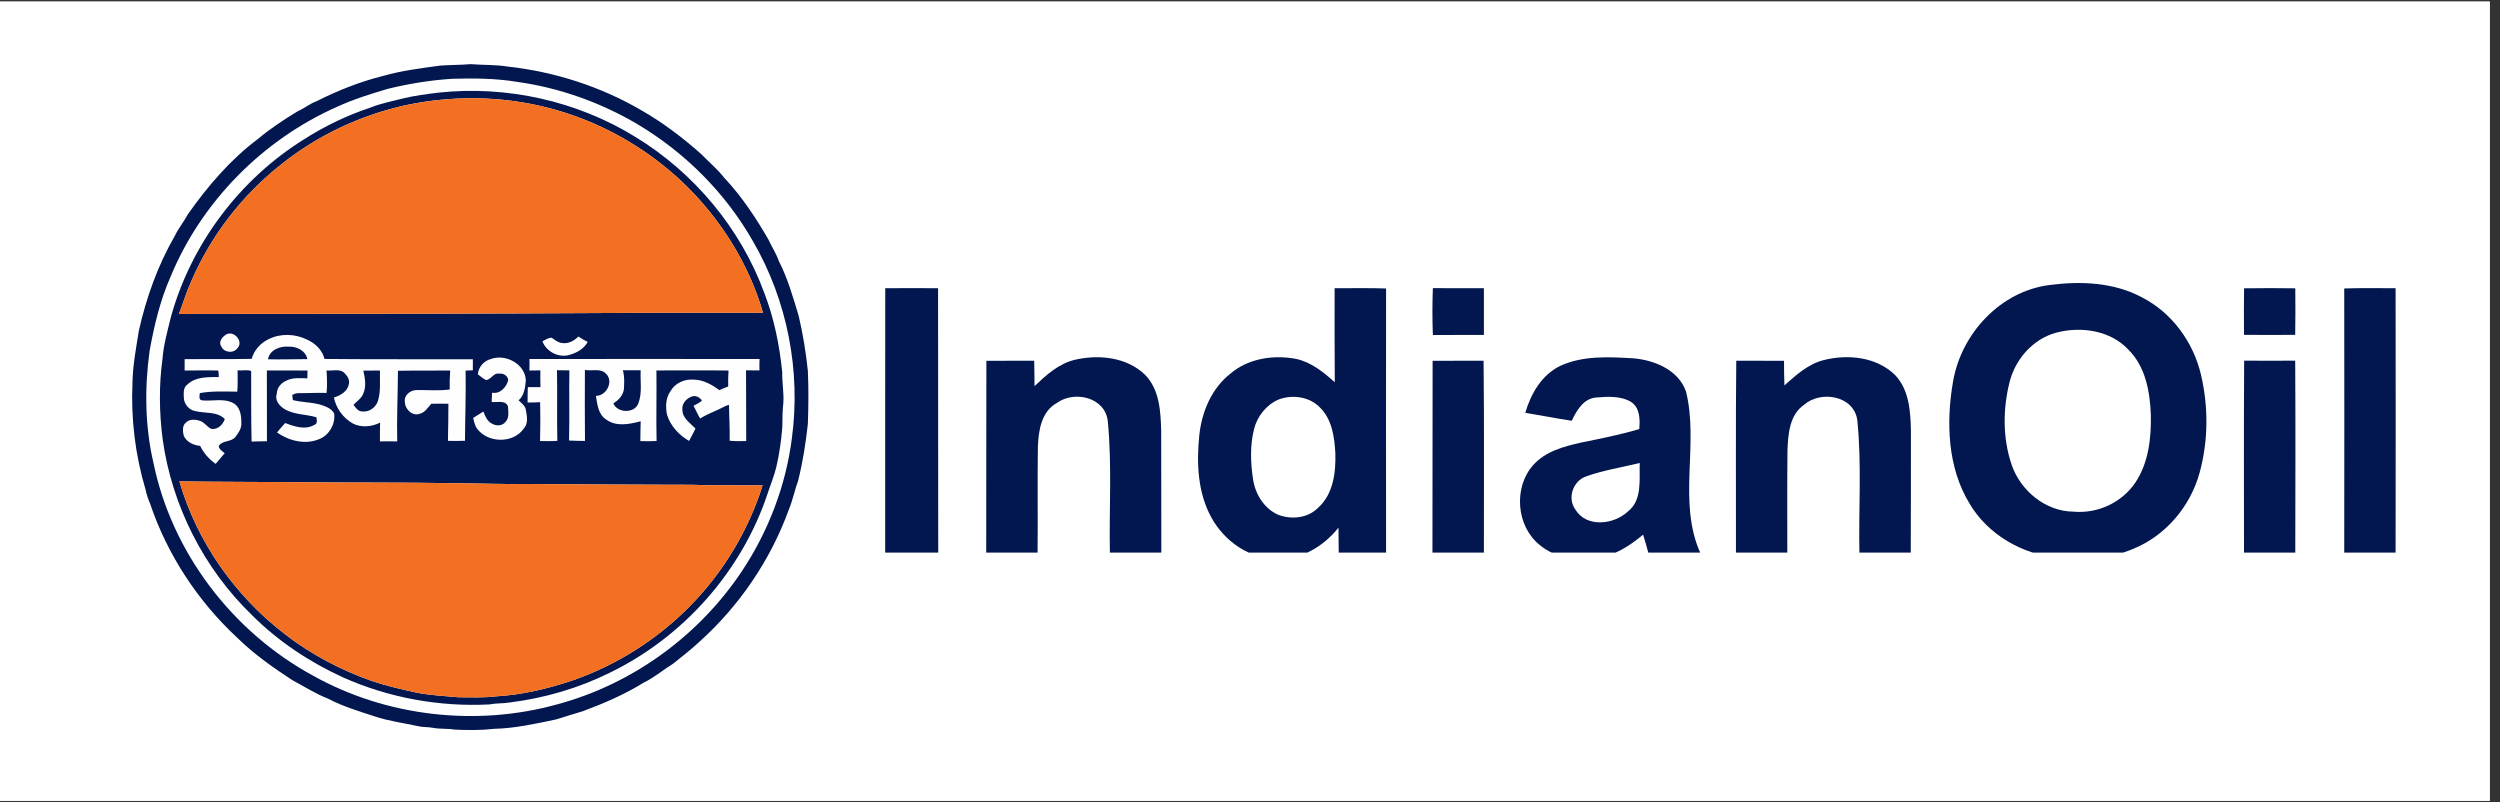 <svg xmlns="http://www.w3.org/2000/svg" xmlns:xlink="http://www.w3.org/1999/xlink" width="162" zoomAndPan="magnify" viewBox="0 0 121.5 39" height="52" preserveAspectRatio="xMidYMid meet" version="1.2"><rect x="0" y="0" width="121.5" height="39" fill="#333333" stroke="none"/><defs><clipPath id="5c7a83e127"><path d="M 0 0.078 L 121.004 0.078 L 121.004 38.918 L 0 38.918 Z M 0 0.078 "/></clipPath><clipPath id="483a4e9b9d"><path d="M 7 3.117 L 39 3.117 L 39 35 L 7 35 Z M 7 3.117 "/></clipPath><clipPath id="e155ab1594"><path d="M 6.422 3.117 L 39.289 3.117 L 39.289 35.98 L 6.422 35.98 Z M 6.422 3.117 "/></clipPath><clipPath id="4a42651a54"><path d="M 39.113 11.918 L 116.793 11.918 L 116.793 12 L 39.113 12 Z M 39.113 11.918 "/></clipPath><clipPath id="a339f3263d"><path d="M 94 13 L 108 13 L 108 26.855 L 94 26.855 Z M 94 13 "/></clipPath><clipPath id="5943d0551b"><path d="M 43 14 L 46 14 L 46 26.855 L 43 26.855 Z M 43 14 "/></clipPath><clipPath id="dafd7c1fa4"><path d="M 58 14 L 68 14 L 68 26.855 L 58 26.855 Z M 58 14 "/></clipPath><clipPath id="ac94732b01"><path d="M 113 14 L 116.793 14 L 116.793 26.855 L 113 26.855 Z M 113 14 "/></clipPath><clipPath id="b5125208be"><path d="M 47 17 L 57 17 L 57 26.855 L 47 26.855 Z M 47 17 "/></clipPath><clipPath id="28201b5988"><path d="M 73 17 L 83 17 L 83 26.855 L 73 26.855 Z M 73 17 "/></clipPath><clipPath id="5d66cbab76"><path d="M 84 17 L 93 17 L 93 26.855 L 84 26.855 Z M 84 17 "/></clipPath><clipPath id="746eb90db4"><path d="M 69 17 L 73 17 L 73 26.855 L 69 26.855 Z M 69 17 "/></clipPath><clipPath id="74d91ed07b"><path d="M 109 17 L 112 17 L 112 26.855 L 109 26.855 Z M 109 17 "/></clipPath></defs><g id="cc360d1e8b"><g clip-rule="nonzero" clip-path="url(#5c7a83e127)"><path style=" stroke:none;fill-rule:nonzero;fill:#ffffff;fill-opacity:1;" d="M 0 0.078 L 121.004 0.078 L 121.004 38.922 L 0 38.922 Z M 0 0.078 "/><path style=" stroke:none;fill-rule:nonzero;fill:#ffffff;fill-opacity:1;" d="M 0 0.078 L 121.004 0.078 L 121.004 38.922 L 0 38.922 Z M 0 0.078 "/></g><g clip-rule="nonzero" clip-path="url(#483a4e9b9d)"><path style=" stroke:none;fill-rule:nonzero;fill:#fefefe;fill-opacity:1;" d="M 21.984 3.828 C 23.031 3.801 24.086 3.805 25.121 3.977 C 27.184 4.262 29.184 4.977 30.973 6.031 C 33.293 7.41 35.258 9.379 36.586 11.711 C 38.262 14.59 38.93 18.02 38.484 21.312 C 38.191 23.598 37.348 25.812 36.07 27.738 C 33.996 30.867 30.766 33.234 27.113 34.223 C 23.172 35.328 18.789 34.832 15.219 32.84 C 11.289 30.707 8.348 26.844 7.457 22.492 C 7.043 20.715 7.023 18.863 7.27 17.059 C 7.492 15.828 7.781 14.598 8.289 13.449 C 9.789 9.812 12.758 6.797 16.379 5.191 C 17.176 4.824 18.012 4.566 18.852 4.316 C 19.879 4.066 20.926 3.895 21.984 3.828 M 21.328 4.5 C 20.742 4.574 20.156 4.645 19.582 4.785 C 19.047 4.922 18.5 5.027 17.988 5.234 C 16.863 5.609 15.789 6.125 14.797 6.758 C 11.641 8.715 9.277 11.871 8.301 15.426 C 8.141 16.09 7.949 16.754 7.898 17.438 C 7.719 18.734 7.738 20.055 7.906 21.355 C 8.355 24.57 9.902 27.633 12.254 29.902 C 13.516 31.164 15.031 32.168 16.656 32.914 C 18.887 33.914 21.363 34.363 23.805 34.234 C 24.133 34.168 24.469 34.195 24.797 34.137 C 26.48 33.926 28.133 33.441 29.648 32.688 C 33.234 30.945 36.059 27.742 37.305 23.988 C 37.441 23.566 37.617 23.152 37.723 22.723 C 37.875 22.078 37.969 21.418 38.02 20.758 C 38.023 20.367 38.027 19.977 38.07 19.59 C 38.105 19.09 38.004 18.59 38.016 18.086 C 37.883 16.773 37.621 15.465 37.141 14.227 C 35.992 11.102 33.738 8.395 30.875 6.652 C 28.055 4.91 24.633 4.148 21.328 4.5 Z M 21.328 4.5 "/></g><path style=" stroke:none;fill-rule:nonzero;fill:#fefefe;fill-opacity:1;" d="M 11.031 16.234 C 11.414 16.082 11.844 16.621 11.535 16.926 C 11.34 17.195 10.875 17.137 10.75 16.828 C 10.598 16.594 10.828 16.34 11.031 16.234 Z M 11.031 16.234 "/><path style=" stroke:none;fill-rule:nonzero;fill:#fefefe;fill-opacity:1;" d="M 13.062 16.48 C 13.637 16.195 14.34 16.219 14.91 16.5 C 15.312 16.672 15.668 17.012 15.77 17.445 C 18.172 17.469 20.578 17.453 22.98 17.461 C 22.977 17.641 22.977 17.816 22.98 17.996 C 22.863 18 22.746 18.004 22.629 18.012 C 22.648 19.148 22.605 20.285 22.598 21.422 C 22.324 21.434 22.047 21.43 21.77 21.426 C 21.789 20.824 21.785 20.223 21.793 19.621 C 21.516 19.625 21.238 19.613 20.961 19.621 C 20.797 19.797 20.672 20.031 20.422 20.102 C 20.051 20.262 19.672 19.883 19.676 19.523 C 19.625 19.211 19.945 18.961 20.234 18.957 C 20.773 18.949 21.316 19 21.855 18.93 C 21.848 18.621 21.859 18.312 21.879 18.008 C 21.031 18.016 20.188 18.004 19.34 18.02 C 19.336 19.164 19.277 20.309 19.305 21.453 C 19.023 21.445 18.746 21.445 18.465 21.453 C 18.461 21.148 18.465 20.844 18.473 20.539 C 18.062 20.746 17.547 20.797 17.133 20.574 C 16.668 20.305 16.336 19.84 16.227 19.32 C 16.543 19.223 16.891 19.023 16.953 18.672 C 17.004 18.473 16.895 18.277 16.754 18.145 C 16.531 17.895 16.16 18.039 15.871 18.004 C 15.891 18.367 15.91 18.734 15.871 19.098 C 15.523 19.082 15.176 19.105 14.828 19.105 C 14.617 19.113 14.387 19.07 14.203 19.199 C 14.211 19.281 14.223 19.363 14.234 19.445 C 14.793 19.586 15.41 19.531 15.93 19.809 C 16.059 19.875 16.191 19.973 16.242 20.113 C 16.301 20.613 16.004 21.141 15.527 21.336 C 14.848 21.629 14.051 21.43 13.465 21.02 C 13.586 20.859 13.73 20.715 13.859 20.559 C 14.309 20.73 14.844 20.914 15.293 20.641 C 15.449 20.586 15.383 20.406 15.383 20.281 C 14.867 20.125 14.285 20.164 13.812 19.871 C 13.57 19.719 13.34 19.434 13.453 19.133 C 13.457 18.844 13.664 18.605 13.926 18.496 C 14.238 18.332 14.602 18.387 14.938 18.387 C 14.941 18.258 14.941 18.133 14.945 18.008 C 14.285 18 13.629 18.008 12.969 18.004 C 12.98 19.152 12.965 20.297 12.973 21.445 C 12.723 21.449 12.473 21.449 12.227 21.461 C 12.199 20.316 12.211 19.176 12.207 18.031 C 12.004 17.953 11.762 18.027 11.547 17.996 C 11.543 18.344 11.566 18.691 11.531 19.035 C 10.926 19.031 10.309 18.996 9.711 19.105 C 9.699 19.227 9.645 19.43 9.816 19.457 C 10.316 19.512 10.863 19.34 11.328 19.586 C 11.684 19.773 11.734 20.215 11.73 20.574 C 11.742 20.832 11.578 21.059 11.426 21.254 C 11.219 21.492 10.797 21.395 10.629 21.68 C 10.652 21.84 10.805 21.93 10.922 22.027 C 10.766 22.195 10.637 22.379 10.477 22.543 C 10.16 22.316 9.895 22.02 9.727 21.668 C 9.406 21.645 9.066 21.48 8.93 21.18 C 8.883 20.965 8.844 20.684 9.043 20.531 C 9.219 20.352 9.508 20.383 9.727 20.457 C 9.949 20.527 10.062 20.758 10.277 20.844 C 10.586 20.887 10.832 20.637 10.926 20.367 C 10.547 19.98 9.961 20.102 9.48 19.977 C 9.172 19.918 8.945 19.633 8.934 19.332 C 8.926 19.109 8.898 18.84 9.102 18.691 C 9.508 18.301 10.109 18.328 10.633 18.324 C 10.617 18.219 10.648 18.102 10.594 18.004 C 10.055 18.004 9.512 17.996 8.973 18.008 C 8.973 17.824 8.973 17.637 8.973 17.453 C 10.059 17.445 11.145 17.461 12.23 17.441 C 12.344 17.02 12.668 16.664 13.062 16.48 M 13.023 17.461 C 13.66 17.477 14.301 17.453 14.938 17.453 C 14.859 17.047 14.426 16.828 14.035 16.848 C 13.613 16.809 13.105 17.004 13.023 17.461 M 17.66 18.012 C 17.738 18.375 17.812 18.773 17.656 19.129 C 17.566 19.359 17.348 19.5 17.18 19.668 C 17.281 19.812 17.402 19.996 17.598 19.996 C 17.934 20.043 18.258 19.805 18.363 19.5 C 18.516 19.016 18.453 18.508 18.465 18.008 C 18.195 18.012 17.93 18.012 17.66 18.012 Z M 17.66 18.012 "/><path style=" stroke:none;fill-rule:nonzero;fill:#fefefe;fill-opacity:1;" d="M 28.109 16.355 C 28.254 16.457 28.406 16.539 28.562 16.617 C 28.391 16.941 28.051 17.137 27.707 17.238 C 27.18 17.418 26.555 17.102 26.363 16.59 C 26.5 16.512 26.652 16.414 26.812 16.414 C 26.965 16.516 27.113 16.648 27.305 16.668 C 27.609 16.727 27.902 16.566 28.109 16.355 Z M 28.109 16.355 "/><path style=" stroke:none;fill-rule:nonzero;fill:#fefefe;fill-opacity:1;" d="M 23.867 17.445 C 24.582 17.188 25.516 17.691 25.555 18.477 C 25.527 18.82 25.484 19.215 25.203 19.457 C 25.344 19.59 25.531 19.719 25.559 19.93 C 25.613 20.23 25.684 20.582 25.453 20.832 C 24.945 21.562 23.719 21.539 23.195 20.844 C 23.074 20.691 23.043 20.496 22.996 20.312 C 23.16 20.211 23.324 20.105 23.492 20 C 23.578 20.227 23.68 20.477 23.91 20.59 C 24.109 20.707 24.398 20.711 24.551 20.52 C 24.77 20.32 24.695 20.008 24.688 19.75 C 24.566 19.426 24.156 19.574 23.895 19.535 C 23.902 19.383 23.91 19.234 23.914 19.086 C 24.301 19.16 24.617 18.816 24.699 18.477 C 24.684 18.27 24.469 18.129 24.266 18.16 C 23.984 18.098 23.871 18.461 23.617 18.469 C 23.469 18.398 23.352 18.285 23.223 18.191 C 23.25 17.836 23.52 17.531 23.867 17.445 Z M 23.867 17.445 "/><path style=" stroke:none;fill-rule:nonzero;fill:#fefefe;fill-opacity:1;" d="M 25.73 17.449 C 29.457 17.445 33.188 17.441 36.914 17.449 C 36.906 17.633 36.906 17.82 36.91 18 C 36.695 18.004 36.477 18 36.258 17.996 C 36.27 19.145 36.254 20.289 36.266 21.434 C 35.996 21.438 35.727 21.453 35.461 21.418 C 35.477 20.836 35.434 20.258 35.43 19.676 C 35.352 19.691 35.273 19.723 35.203 19.762 C 34.816 19.969 34.398 20.105 34.027 20.34 C 33.906 20.141 33.816 19.926 33.707 19.723 C 33.84 19.637 34.008 19.586 34.113 19.461 C 34.012 19.316 33.828 19.211 33.648 19.262 C 33.371 19.348 33.125 19.613 33.164 19.918 C 33.164 20.324 33.547 20.562 33.801 20.828 C 33.703 21.031 33.598 21.23 33.488 21.43 C 32.996 21.141 32.578 20.695 32.414 20.145 C 32.34 19.762 32.352 19.332 32.59 19.004 C 32.809 18.617 33.27 18.414 33.703 18.449 C 34.176 18.453 34.594 18.691 34.961 18.961 C 35.102 18.895 35.246 18.836 35.391 18.785 C 35.387 18.527 35.387 18.266 35.406 18.008 C 34.238 17.992 33.07 18.004 31.902 18.004 C 31.918 19.145 31.883 20.289 31.91 21.434 C 31.645 21.449 31.383 21.441 31.121 21.438 C 31.121 21.117 31.129 20.797 31.137 20.473 C 30.598 20.617 29.949 20.75 29.461 20.391 C 29.074 20.145 29.027 19.648 28.961 19.238 C 29.473 19.246 29.832 18.539 29.461 18.172 C 29.199 17.879 28.77 18.043 28.426 17.98 C 28.418 19.129 28.422 20.281 28.43 21.43 C 28.172 21.426 27.914 21.426 27.656 21.41 C 27.684 20.273 27.652 19.137 27.672 18 C 27.469 18 27.27 17.996 27.07 17.992 C 27.09 19.137 27.062 20.281 27.086 21.426 C 26.805 21.445 26.527 21.438 26.246 21.434 C 26.262 20.805 26.266 20.176 26.25 19.547 C 26.047 19.559 25.844 19.562 25.641 19.562 C 25.641 19.312 25.641 19.062 25.652 18.816 C 25.855 18.816 26.062 18.816 26.266 18.816 C 26.262 18.543 26.254 18.27 26.262 18 C 26.086 18 25.906 18.008 25.73 18.008 C 25.734 17.82 25.738 17.637 25.73 17.449 M 30.27 17.996 C 30.359 18.297 30.34 18.617 30.32 18.926 C 30.273 19.227 30.059 19.449 29.809 19.605 C 30 20.078 30.832 20.105 31.02 19.613 C 31.223 19.098 31.109 18.535 31.137 17.996 C 30.848 18 30.559 18 30.27 17.996 Z M 30.27 17.996 "/><g clip-rule="nonzero" clip-path="url(#e155ab1594)"><path style=" stroke:none;fill-rule:nonzero;fill:#02164f;fill-opacity:1;" d="M 21.395 3.188 C 21.887 3.152 22.383 3.16 22.879 3.117 C 23.473 3.168 24.074 3.137 24.664 3.234 C 26.957 3.484 29.195 4.207 31.184 5.367 C 32.219 5.961 33.176 6.688 34.066 7.477 C 34.445 7.867 34.867 8.219 35.203 8.645 C 36.051 9.551 36.742 10.59 37.355 11.66 C 37.516 12.008 37.727 12.328 37.852 12.688 C 38.285 13.531 38.543 14.449 38.816 15.352 C 39.023 16.234 39.168 17.125 39.262 18.023 C 39.301 18.883 39.293 19.742 39.262 20.602 C 39.16 21.535 39.016 22.465 38.785 23.375 C 38.617 23.832 38.527 24.309 38.34 24.758 C 37.449 27.219 35.93 29.453 33.969 31.211 C 33.57 31.578 33.141 31.914 32.715 32.254 C 32.23 32.555 31.789 32.934 31.27 33.184 C 30.348 33.754 29.34 34.188 28.32 34.566 C 27.887 34.691 27.457 34.836 27.02 34.965 C 26.023 35.176 25.023 35.398 24 35.422 C 23.367 35.496 22.723 35.488 22.086 35.457 C 21.73 35.398 21.363 35.441 21.012 35.367 C 20.781 35.328 20.547 35.344 20.32 35.293 C 19.613 35.133 18.883 35.047 18.195 34.812 C 17.434 34.562 16.66 34.332 15.949 33.957 C 15.336 33.719 14.785 33.363 14.207 33.055 C 13.266 32.441 12.34 31.789 11.535 31 C 9.613 29.215 8.133 26.961 7.297 24.484 C 7.203 24.258 7.121 24.031 7.074 23.793 C 6.574 22.117 6.359 20.355 6.438 18.613 C 6.453 17.762 6.613 16.922 6.746 16.082 C 7.109 14.465 7.672 12.887 8.504 11.449 C 8.676 11.086 8.938 10.777 9.125 10.422 C 10.086 9.055 11.191 7.762 12.539 6.75 C 13.145 6.242 13.805 5.809 14.477 5.402 C 14.793 5.266 15.055 5.039 15.379 4.922 C 16.41 4.402 17.496 3.969 18.625 3.688 C 19.527 3.43 20.465 3.316 21.395 3.188 M 21.984 3.828 C 20.926 3.895 19.879 4.066 18.852 4.316 C 18.012 4.566 17.176 4.824 16.379 5.191 C 12.758 6.797 9.789 9.812 8.289 13.449 C 7.781 14.598 7.492 15.828 7.27 17.059 C 7.023 18.863 7.043 20.715 7.457 22.492 C 8.348 26.844 11.289 30.707 15.219 32.84 C 18.789 34.832 23.172 35.328 27.113 34.223 C 30.766 33.234 33.996 30.867 36.07 27.738 C 37.348 25.812 38.191 23.598 38.484 21.312 C 38.93 18.02 38.262 14.59 36.586 11.711 C 35.258 9.379 33.293 7.41 30.973 6.031 C 29.184 4.977 27.184 4.262 25.121 3.977 C 24.086 3.805 23.031 3.801 21.984 3.828 Z M 21.984 3.828 "/></g><path style=" stroke:none;fill-rule:nonzero;fill:#02164f;fill-opacity:1;" d="M 21.328 4.5 C 24.633 4.148 28.055 4.91 30.875 6.652 C 33.738 8.395 35.992 11.102 37.141 14.227 C 37.621 15.465 37.883 16.773 38.016 18.086 C 38.004 18.59 38.105 19.09 38.07 19.59 C 38.027 19.977 38.023 20.367 38.02 20.758 C 37.969 21.418 37.875 22.078 37.723 22.723 C 37.617 23.152 37.441 23.566 37.305 23.988 C 36.059 27.742 33.234 30.945 29.648 32.688 C 28.133 33.441 26.48 33.926 24.797 34.137 C 24.469 34.195 24.133 34.168 23.805 34.234 C 21.363 34.363 18.887 33.914 16.656 32.914 C 15.031 32.168 13.516 31.164 12.254 29.902 C 9.902 27.633 8.355 24.57 7.906 21.355 C 7.738 20.055 7.719 18.734 7.898 17.438 C 7.949 16.754 8.141 16.09 8.301 15.426 C 9.277 11.871 11.641 8.715 14.797 6.758 C 15.789 6.125 16.863 5.609 17.988 5.234 C 18.5 5.027 19.047 4.922 19.582 4.785 C 20.156 4.645 20.742 4.574 21.328 4.5 M 19.715 5.113 C 17.527 5.598 15.449 6.57 13.699 7.965 C 11.785 9.465 10.254 11.441 9.297 13.668 C 9.062 14.184 8.902 14.73 8.695 15.258 C 15.996 15.258 23.301 15.25 30.602 15.207 C 32.762 15.203 34.922 15.195 37.082 15.199 C 36.387 12.797 35 10.605 33.188 8.871 C 31.336 7.113 29.02 5.824 26.523 5.211 C 24.301 4.656 21.953 4.641 19.715 5.113 M 11.031 16.234 C 10.828 16.34 10.598 16.594 10.75 16.828 C 10.875 17.137 11.34 17.195 11.535 16.926 C 11.844 16.621 11.414 16.082 11.031 16.234 M 13.062 16.48 C 12.668 16.664 12.344 17.02 12.23 17.441 C 11.145 17.461 10.059 17.445 8.973 17.453 C 8.973 17.637 8.973 17.824 8.973 18.008 C 9.512 17.996 10.055 18.004 10.594 18.004 C 10.648 18.102 10.617 18.219 10.633 18.324 C 10.109 18.328 9.508 18.301 9.102 18.691 C 8.898 18.84 8.926 19.109 8.934 19.332 C 8.945 19.633 9.172 19.918 9.48 19.977 C 9.961 20.102 10.547 19.98 10.926 20.367 C 10.832 20.637 10.586 20.887 10.277 20.844 C 10.062 20.758 9.949 20.527 9.727 20.457 C 9.508 20.383 9.219 20.352 9.043 20.531 C 8.844 20.684 8.883 20.965 8.93 21.18 C 9.066 21.48 9.406 21.645 9.727 21.668 C 9.895 22.02 10.16 22.316 10.477 22.543 C 10.637 22.379 10.766 22.195 10.922 22.027 C 10.805 21.93 10.652 21.84 10.629 21.68 C 10.797 21.395 11.219 21.492 11.426 21.254 C 11.578 21.059 11.742 20.832 11.73 20.574 C 11.734 20.215 11.684 19.773 11.328 19.586 C 10.863 19.34 10.316 19.512 9.816 19.457 C 9.645 19.43 9.699 19.227 9.711 19.105 C 10.309 18.996 10.926 19.031 11.531 19.035 C 11.566 18.691 11.543 18.344 11.547 17.996 C 11.762 18.027 12.004 17.953 12.207 18.031 C 12.211 19.176 12.199 20.316 12.227 21.461 C 12.473 21.449 12.723 21.449 12.973 21.445 C 12.965 20.297 12.98 19.152 12.969 18.004 C 13.629 18.008 14.285 18 14.945 18.008 C 14.941 18.133 14.941 18.262 14.938 18.387 C 14.602 18.387 14.238 18.332 13.926 18.496 C 13.664 18.605 13.457 18.844 13.453 19.133 C 13.34 19.434 13.57 19.719 13.812 19.871 C 14.285 20.164 14.867 20.125 15.383 20.281 C 15.383 20.406 15.449 20.586 15.293 20.641 C 14.844 20.914 14.309 20.73 13.859 20.559 C 13.73 20.715 13.586 20.859 13.465 21.02 C 14.051 21.43 14.848 21.629 15.527 21.336 C 16.004 21.141 16.301 20.613 16.242 20.113 C 16.191 19.973 16.059 19.875 15.93 19.809 C 15.41 19.531 14.793 19.586 14.234 19.445 C 14.223 19.363 14.211 19.281 14.203 19.199 C 14.387 19.07 14.617 19.113 14.828 19.105 C 15.176 19.105 15.523 19.082 15.871 19.098 C 15.91 18.734 15.891 18.367 15.871 18.004 C 16.16 18.039 16.531 17.895 16.754 18.145 C 16.895 18.277 17.004 18.473 16.953 18.672 C 16.891 19.023 16.543 19.223 16.227 19.32 C 16.336 19.84 16.668 20.305 17.133 20.574 C 17.547 20.797 18.062 20.746 18.473 20.539 C 18.465 20.844 18.461 21.148 18.465 21.453 C 18.746 21.445 19.023 21.445 19.305 21.453 C 19.277 20.309 19.336 19.164 19.34 18.02 C 20.188 18.004 21.031 18.016 21.879 18.008 C 21.859 18.312 21.848 18.621 21.855 18.93 C 21.316 19 20.773 18.949 20.234 18.957 C 19.945 18.961 19.625 19.211 19.676 19.523 C 19.672 19.883 20.051 20.262 20.422 20.102 C 20.672 20.031 20.797 19.797 20.961 19.621 C 21.238 19.613 21.516 19.625 21.793 19.621 C 21.785 20.223 21.789 20.824 21.77 21.426 C 22.047 21.43 22.324 21.434 22.598 21.422 C 22.605 20.285 22.648 19.148 22.629 18.012 C 22.746 18.004 22.863 18 22.98 17.996 C 22.977 17.816 22.977 17.641 22.98 17.461 C 20.578 17.453 18.172 17.469 15.77 17.445 C 15.668 17.012 15.312 16.672 14.91 16.5 C 14.34 16.219 13.637 16.195 13.062 16.48 M 28.109 16.355 C 27.902 16.566 27.609 16.727 27.305 16.668 C 27.113 16.648 26.965 16.516 26.812 16.414 C 26.652 16.414 26.5 16.512 26.363 16.59 C 26.555 17.102 27.18 17.418 27.707 17.238 C 28.051 17.137 28.391 16.941 28.562 16.617 C 28.406 16.539 28.254 16.457 28.109 16.355 M 23.867 17.445 C 23.52 17.531 23.25 17.836 23.223 18.191 C 23.352 18.285 23.469 18.398 23.617 18.469 C 23.871 18.461 23.984 18.098 24.266 18.16 C 24.469 18.129 24.684 18.27 24.699 18.477 C 24.617 18.816 24.301 19.16 23.914 19.086 C 23.91 19.234 23.902 19.383 23.895 19.535 C 24.156 19.574 24.566 19.426 24.688 19.75 C 24.695 20.008 24.77 20.32 24.551 20.52 C 24.398 20.711 24.109 20.707 23.91 20.59 C 23.68 20.477 23.578 20.227 23.492 20 C 23.324 20.105 23.16 20.211 22.996 20.312 C 23.043 20.496 23.074 20.691 23.195 20.844 C 23.719 21.539 24.945 21.562 25.453 20.832 C 25.684 20.582 25.613 20.23 25.559 19.93 C 25.531 19.719 25.344 19.59 25.203 19.457 C 25.484 19.215 25.527 18.82 25.555 18.477 C 25.516 17.691 24.582 17.188 23.867 17.445 M 25.73 17.449 C 25.738 17.637 25.734 17.82 25.73 18.008 C 25.906 18.008 26.086 18 26.262 18 C 26.254 18.27 26.262 18.543 26.266 18.816 C 26.062 18.816 25.855 18.816 25.652 18.816 C 25.641 19.062 25.641 19.312 25.641 19.562 C 25.844 19.562 26.047 19.559 26.25 19.547 C 26.266 20.176 26.262 20.805 26.246 21.434 C 26.527 21.438 26.805 21.445 27.086 21.426 C 27.062 20.281 27.09 19.137 27.07 17.992 C 27.27 17.996 27.469 18 27.672 18 C 27.652 19.137 27.684 20.273 27.656 21.41 C 27.914 21.426 28.172 21.426 28.43 21.43 C 28.422 20.281 28.418 19.129 28.426 17.98 C 28.77 18.043 29.199 17.879 29.461 18.172 C 29.832 18.539 29.473 19.246 28.961 19.238 C 29.027 19.648 29.074 20.145 29.461 20.391 C 29.949 20.75 30.598 20.617 31.137 20.473 C 31.129 20.797 31.121 21.117 31.121 21.438 C 31.383 21.441 31.645 21.449 31.91 21.434 C 31.883 20.289 31.918 19.145 31.902 18.004 C 33.07 18.004 34.238 17.992 35.406 18.008 C 35.387 18.266 35.387 18.527 35.391 18.785 C 35.246 18.836 35.102 18.895 34.961 18.961 C 34.594 18.691 34.176 18.453 33.703 18.449 C 33.27 18.414 32.809 18.617 32.59 19.004 C 32.352 19.332 32.34 19.762 32.414 20.145 C 32.578 20.695 32.996 21.141 33.488 21.43 C 33.598 21.23 33.703 21.031 33.801 20.828 C 33.547 20.562 33.164 20.324 33.164 19.918 C 33.125 19.613 33.371 19.348 33.648 19.262 C 33.828 19.211 34.012 19.316 34.113 19.461 C 34.008 19.586 33.84 19.637 33.707 19.723 C 33.816 19.926 33.906 20.141 34.027 20.34 C 34.398 20.105 34.816 19.969 35.203 19.762 C 35.273 19.723 35.352 19.691 35.43 19.676 C 35.434 20.258 35.477 20.836 35.461 21.418 C 35.727 21.453 35.996 21.438 36.266 21.434 C 36.254 20.289 36.27 19.145 36.258 17.996 C 36.477 18 36.695 18.004 36.91 18 C 36.906 17.82 36.906 17.633 36.914 17.449 C 33.188 17.441 29.457 17.445 25.73 17.449 M 8.719 23.395 C 9.57 26.324 11.41 28.945 13.84 30.816 C 15.109 31.801 16.551 32.559 18.066 33.094 C 18.781 33.336 19.52 33.504 20.258 33.664 C 20.926 33.793 21.605 33.828 22.281 33.887 C 22.883 33.887 23.488 33.918 24.09 33.844 C 25.359 33.773 26.605 33.477 27.809 33.074 C 29.992 32.32 31.984 31.047 33.59 29.398 C 35.18 27.762 36.379 25.758 37.062 23.59 C 36.117 23.578 35.176 23.59 34.234 23.582 C 33.75 23.551 33.266 23.562 32.781 23.559 C 30.426 23.559 28.07 23.535 25.719 23.523 C 24.508 23.539 23.297 23.492 22.086 23.484 C 19.535 23.438 16.98 23.465 14.43 23.434 C 12.523 23.418 10.621 23.422 8.719 23.395 Z M 8.719 23.395 "/><path style=" stroke:none;fill-rule:nonzero;fill:#02164f;fill-opacity:1;" d="M 13.023 17.461 C 13.105 17.004 13.613 16.809 14.035 16.848 C 14.426 16.828 14.859 17.047 14.938 17.453 C 14.301 17.453 13.66 17.477 13.023 17.461 Z M 13.023 17.461 "/><path style=" stroke:none;fill-rule:nonzero;fill:#02164f;fill-opacity:1;" d="M 17.66 18.012 C 17.93 18.012 18.195 18.012 18.465 18.008 C 18.453 18.508 18.516 19.016 18.363 19.5 C 18.258 19.805 17.934 20.043 17.598 19.996 C 17.402 19.996 17.281 19.812 17.18 19.672 C 17.348 19.5 17.566 19.359 17.656 19.129 C 17.812 18.773 17.738 18.375 17.66 18.012 Z M 17.66 18.012 "/><path style=" stroke:none;fill-rule:nonzero;fill:#02164f;fill-opacity:1;" d="M 30.27 17.996 C 30.559 18 30.848 18 31.137 17.996 C 31.109 18.535 31.223 19.098 31.02 19.613 C 30.832 20.105 30 20.078 29.809 19.605 C 30.059 19.449 30.273 19.227 30.32 18.926 C 30.34 18.617 30.359 18.297 30.27 17.996 Z M 30.27 17.996 "/><path style=" stroke:none;fill-rule:nonzero;fill:#f37022;fill-opacity:1;" d="M 19.715 5.113 C 21.953 4.641 24.301 4.656 26.523 5.211 C 29.02 5.824 31.336 7.113 33.188 8.871 C 35 10.605 36.387 12.797 37.082 15.199 C 34.922 15.195 32.762 15.203 30.602 15.207 C 23.301 15.25 15.996 15.258 8.695 15.258 C 8.902 14.73 9.062 14.184 9.297 13.668 C 10.254 11.441 11.785 9.465 13.699 7.965 C 15.449 6.57 17.527 5.598 19.715 5.113 Z M 19.715 5.113 "/><path style=" stroke:none;fill-rule:nonzero;fill:#f37022;fill-opacity:1;" d="M 8.719 23.395 C 10.621 23.422 12.523 23.418 14.43 23.434 C 16.98 23.465 19.535 23.438 22.086 23.484 C 23.297 23.492 24.508 23.539 25.719 23.523 C 28.07 23.535 30.426 23.559 32.781 23.559 C 33.266 23.562 33.75 23.551 34.234 23.582 C 35.176 23.59 36.117 23.578 37.062 23.59 C 36.379 25.758 35.18 27.762 33.59 29.398 C 31.984 31.047 29.992 32.32 27.809 33.074 C 26.605 33.477 25.359 33.773 24.09 33.844 C 23.488 33.918 22.883 33.887 22.281 33.887 C 21.605 33.828 20.926 33.793 20.258 33.664 C 19.52 33.504 18.781 33.336 18.066 33.094 C 16.551 32.559 15.109 31.801 13.84 30.816 C 11.41 28.945 9.57 26.324 8.719 23.395 Z M 8.719 23.395 "/><g clip-rule="nonzero" clip-path="url(#4a42651a54)"><path style=" stroke:none;fill-rule:nonzero;fill:#02164f;fill-opacity:1;" d="M 74.496 -65.977 C 75.664 -66.062 76.84 -66.047 78.008 -66.148 C 79.414 -66.02 80.836 -66.102 82.23 -65.867 C 87.648 -65.27 92.941 -63.531 97.633 -60.742 C 100.086 -59.32 102.344 -57.566 104.457 -55.672 C 105.344 -54.734 106.344 -53.895 107.137 -52.871 C 109.137 -50.691 110.773 -48.195 112.227 -45.621 C 112.602 -44.793 113.102 -44.023 113.402 -43.156 C 114.422 -41.125 115.031 -38.926 115.676 -36.754 C 116.164 -34.641 116.512 -32.496 116.73 -30.34 C 116.82 -28.273 116.809 -26.207 116.73 -24.141 C 116.488 -21.902 116.148 -19.668 115.602 -17.48 C 115.203 -16.387 114.996 -15.234 114.555 -14.16 C 112.445 -8.246 108.855 -2.879 104.223 1.336 C 103.277 2.223 102.266 3.035 101.262 3.852 C 100.109 4.574 99.07 5.477 97.844 6.082 C 95.656 7.457 93.281 8.492 90.871 9.398 C 89.844 9.707 88.828 10.055 87.797 10.359 C 85.441 10.871 83.074 11.406 80.656 11.461 C 79.16 11.641 77.641 11.617 76.137 11.547 C 75.293 11.402 74.43 11.504 73.59 11.332 C 73.051 11.234 72.496 11.27 71.957 11.145 C 70.285 10.766 68.566 10.551 66.941 9.992 C 65.141 9.391 63.312 8.836 61.629 7.941 C 60.18 7.371 58.875 6.508 57.512 5.773 C 55.285 4.293 53.098 2.73 51.195 0.84 C 46.652 -3.457 43.156 -8.871 41.176 -14.816 C 40.961 -15.359 40.766 -15.906 40.652 -16.48 C 39.473 -20.508 38.965 -24.734 39.152 -28.926 C 39.184 -30.969 39.562 -32.988 39.879 -35.004 C 40.73 -38.883 42.062 -42.676 44.031 -46.133 C 44.434 -47.008 45.055 -47.75 45.496 -48.602 C 47.773 -51.887 50.383 -54.992 53.562 -57.426 C 55 -58.637 56.559 -59.68 58.152 -60.66 C 58.895 -60.984 59.516 -61.527 60.277 -61.809 C 62.723 -63.062 65.285 -64.105 67.953 -64.773 C 70.086 -65.398 72.301 -65.672 74.496 -65.977 M 75.891 -64.441 C 73.395 -64.273 70.918 -63.867 68.488 -63.266 C 66.508 -62.668 64.523 -62.043 62.648 -61.16 C 54.082 -57.305 47.07 -50.066 43.523 -41.328 C 42.32 -38.566 41.637 -35.609 41.109 -32.652 C 40.527 -28.324 40.574 -23.875 41.555 -19.605 C 43.66 -9.148 50.617 0.133 59.902 5.258 C 68.348 10.035 78.695 11.238 88.016 8.574 C 96.645 6.203 104.289 0.516 109.188 -7 C 112.211 -11.625 114.199 -16.945 114.891 -22.441 C 115.941 -30.344 114.363 -38.586 110.406 -45.5 C 107.266 -51.109 102.625 -55.836 97.141 -59.148 C 92.914 -61.684 88.188 -63.398 83.309 -64.086 C 80.859 -64.496 78.367 -64.504 75.891 -64.441 Z M 75.891 -64.441 "/></g><g clip-rule="nonzero" clip-path="url(#a339f3263d)"><path style=" stroke:none;fill-rule:nonzero;fill:#02164f;fill-opacity:1;" d="M 99.609 13.852 C 101.125 13.652 102.746 13.719 104.117 14.461 C 105.555 15.203 106.586 16.617 106.961 18.184 C 107.336 19.754 107.328 21.434 106.895 22.992 C 106.445 24.621 105.246 26.035 103.68 26.672 C 102.527 27.164 101.242 27.207 100.008 27.105 C 98.285 26.941 96.617 25.988 95.723 24.48 C 94.645 22.711 94.574 20.512 94.922 18.52 C 95.328 16.195 97.234 14.148 99.609 13.852 M 99.914 16.172 C 98.797 16.484 97.941 17.457 97.664 18.574 C 97.336 19.883 97.328 21.301 97.766 22.59 C 98.203 23.855 99.418 24.859 100.781 24.867 C 101.938 24.973 103.121 24.426 103.773 23.461 C 104.422 22.5 104.555 21.285 104.531 20.152 C 104.488 19.039 104.273 17.824 103.453 17.008 C 102.57 16.047 101.125 15.848 99.914 16.172 Z M 99.914 16.172 "/></g><g clip-rule="nonzero" clip-path="url(#5943d0551b)"><path style=" stroke:none;fill-rule:nonzero;fill:#02164f;fill-opacity:1;" d="M 43.023 14.008 C 43.879 14 44.734 14 45.59 14.008 C 45.598 18.305 45.59 22.605 45.598 26.902 C 44.738 26.906 43.879 26.906 43.02 26.902 C 43.023 22.605 43.016 18.309 43.023 14.008 Z M 43.023 14.008 "/></g><g clip-rule="nonzero" clip-path="url(#dafd7c1fa4)"><path style=" stroke:none;fill-rule:nonzero;fill:#02164f;fill-opacity:1;" d="M 64.863 14.008 C 65.695 14.008 66.531 13.992 67.363 14.02 C 67.363 18.312 67.355 22.605 67.363 26.895 C 66.598 26.91 65.828 26.906 65.062 26.906 C 65.059 26.484 65.055 26.066 65.051 25.645 C 64.34 26.535 63.266 27.203 62.098 27.148 C 60.742 27.191 59.496 26.301 58.863 25.133 C 58.207 23.93 58.148 22.5 58.285 21.164 C 58.402 20.023 58.879 18.879 59.797 18.16 C 60.664 17.418 61.879 17.238 62.969 17.438 C 63.715 17.594 64.32 18.082 64.871 18.578 C 64.855 17.055 64.863 15.531 64.863 14.008 M 62.145 19.414 C 61.543 19.672 61.094 20.238 60.941 20.875 C 60.746 21.664 60.777 22.492 60.898 23.293 C 61.004 24.008 61.43 24.703 62.098 25.008 C 62.75 25.27 63.57 25.188 64.074 24.664 C 64.797 24.008 64.926 22.957 64.898 22.031 C 64.855 21.25 64.742 20.387 64.156 19.812 C 63.652 19.277 62.816 19.164 62.145 19.414 Z M 62.145 19.414 "/></g><path style=" stroke:none;fill-rule:nonzero;fill:#02164f;fill-opacity:1;" d="M 69.637 14.004 C 70.465 14.004 71.289 14.004 72.117 14.008 C 72.121 14.762 72.121 15.52 72.117 16.277 C 71.289 16.281 70.465 16.277 69.637 16.281 C 69.609 15.52 69.609 14.762 69.637 14.004 Z M 69.637 14.004 "/><path style=" stroke:none;fill-rule:nonzero;fill:#02164f;fill-opacity:1;" d="M 109.062 14.012 C 109.891 14 110.719 14 111.551 14.012 C 111.559 14.762 111.559 15.52 111.547 16.273 C 110.719 16.281 109.891 16.281 109.059 16.273 C 109.051 15.52 109.051 14.762 109.062 14.012 Z M 109.062 14.012 "/><g clip-rule="nonzero" clip-path="url(#ac94732b01)"><path style=" stroke:none;fill-rule:nonzero;fill:#02164f;fill-opacity:1;" d="M 113.93 14.02 C 114.762 13.992 115.594 14.004 116.426 14.008 C 116.434 18.309 116.43 22.605 116.426 26.902 C 115.594 26.902 114.762 26.91 113.93 26.895 C 113.938 22.605 113.934 18.312 113.93 14.02 Z M 113.93 14.02 "/></g><g clip-rule="nonzero" clip-path="url(#b5125208be)"><path style=" stroke:none;fill-rule:nonzero;fill:#02164f;fill-opacity:1;" d="M 52.246 17.484 C 53.395 17.219 54.738 17.352 55.629 18.195 C 56.352 18.91 56.41 19.988 56.434 20.953 C 56.445 22.934 56.43 24.914 56.441 26.895 C 55.609 26.91 54.773 26.906 53.941 26.902 C 53.898 24.762 54.047 22.613 53.84 20.48 C 53.723 19.312 52.223 18.961 51.367 19.582 C 50.609 19.996 50.469 20.93 50.441 21.719 C 50.414 23.445 50.445 25.172 50.426 26.902 C 49.594 26.906 48.762 26.91 47.93 26.898 C 47.941 23.777 47.926 20.656 47.938 17.535 C 48.711 17.531 49.488 17.535 50.262 17.531 C 50.273 17.941 50.273 18.355 50.277 18.766 C 50.848 18.227 51.457 17.668 52.246 17.484 Z M 52.246 17.484 "/></g><g clip-rule="nonzero" clip-path="url(#28201b5988)"><path style=" stroke:none;fill-rule:nonzero;fill:#02164f;fill-opacity:1;" d="M 75.812 17.789 C 76.926 17.273 78.184 17.344 79.375 17.414 C 80.406 17.5 81.574 17.977 81.941 19.031 C 82.578 21.609 81.516 24.418 82.648 26.902 C 81.805 26.898 80.957 26.93 80.113 26.879 C 80.035 26.578 79.945 26.281 79.855 25.984 C 79.191 26.539 78.426 27.039 77.539 27.121 C 76.605 27.211 75.574 27.121 74.832 26.488 C 73.691 25.582 73.543 23.688 74.512 22.605 C 75.098 21.941 75.996 21.699 76.828 21.512 C 77.777 21.316 78.734 21.133 79.668 20.852 C 79.711 20.387 79.703 19.816 79.266 19.531 C 78.754 19.227 78.117 19.277 77.547 19.32 C 76.945 19.387 76.621 19.957 76.387 20.449 C 75.633 20.336 74.883 20.184 74.129 20.062 C 74.398 19.141 74.922 18.227 75.812 17.789 M 77.078 23.156 C 76.449 23.379 76.16 24.203 76.559 24.758 C 77.094 25.652 78.422 25.504 79.105 24.867 C 79.832 24.312 79.66 23.301 79.691 22.5 C 78.82 22.715 77.922 22.852 77.078 23.156 Z M 77.078 23.156 "/></g><g clip-rule="nonzero" clip-path="url(#5d66cbab76)"><path style=" stroke:none;fill-rule:nonzero;fill:#02164f;fill-opacity:1;" d="M 88.633 17.5 C 89.809 17.203 91.199 17.344 92.102 18.227 C 92.785 18.945 92.855 20.004 92.871 20.949 C 92.867 22.93 92.875 24.918 92.863 26.902 C 92.035 26.906 91.199 26.91 90.367 26.898 C 90.324 24.742 90.484 22.574 90.266 20.426 C 90.102 19.219 88.488 18.961 87.672 19.676 C 86.965 20.168 86.902 21.105 86.871 21.891 C 86.852 23.559 86.867 25.227 86.863 26.895 C 86.031 26.914 85.199 26.902 84.367 26.902 C 84.375 23.777 84.348 20.652 84.383 17.531 C 85.156 17.535 85.93 17.531 86.703 17.535 C 86.707 17.934 86.707 18.332 86.723 18.73 C 87.289 18.227 87.875 17.691 88.633 17.5 Z M 88.633 17.5 "/></g><g clip-rule="nonzero" clip-path="url(#746eb90db4)"><path style=" stroke:none;fill-rule:nonzero;fill:#02164f;fill-opacity:1;" d="M 69.625 17.535 C 70.449 17.531 71.277 17.535 72.102 17.531 C 72.137 20.652 72.113 23.777 72.117 26.902 C 71.281 26.91 70.449 26.91 69.617 26.895 C 69.625 23.773 69.617 20.652 69.625 17.535 Z M 69.625 17.535 "/></g><g clip-rule="nonzero" clip-path="url(#74d91ed07b)"><path style=" stroke:none;fill-rule:nonzero;fill:#02164f;fill-opacity:1;" d="M 109.066 17.527 C 109.891 17.535 110.719 17.535 111.547 17.527 C 111.566 20.652 111.555 23.777 111.551 26.902 C 110.719 26.906 109.891 26.906 109.059 26.902 C 109.055 23.777 109.047 20.652 109.066 17.527 Z M 109.066 17.527 "/></g></g></svg>
